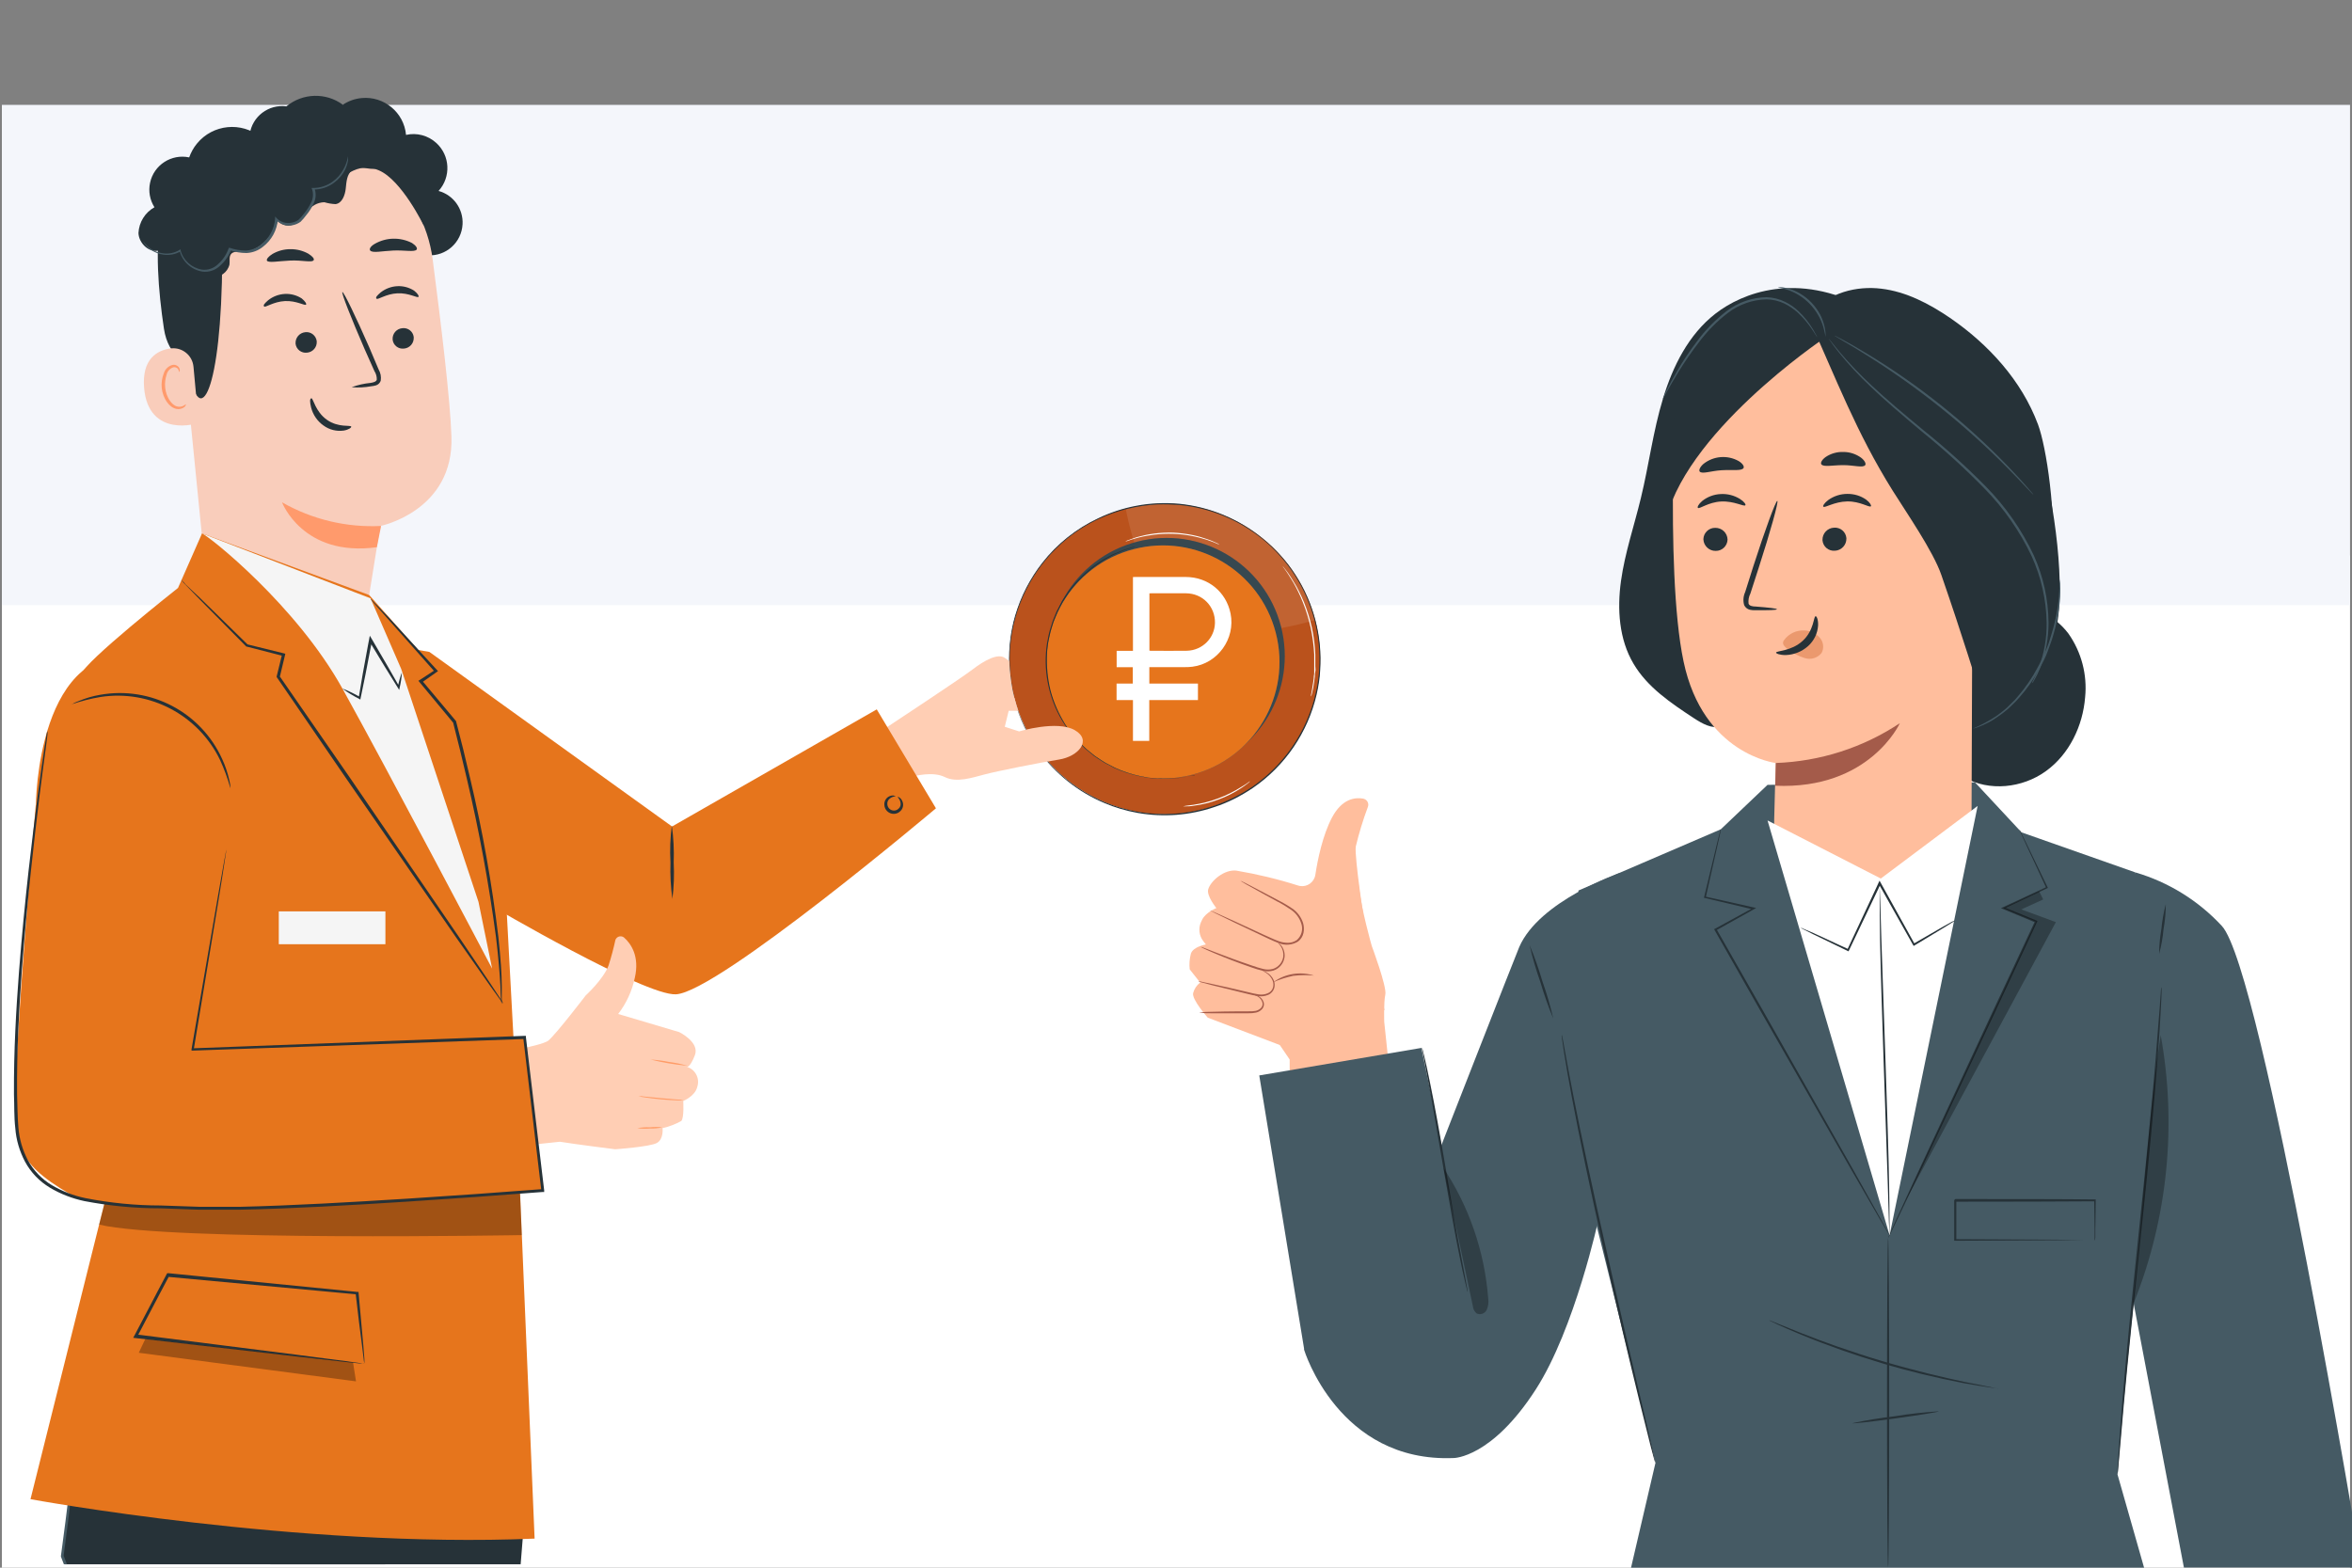 <?xml version="1.0" encoding="UTF-8"?> <svg xmlns="http://www.w3.org/2000/svg" xmlns:xlink="http://www.w3.org/1999/xlink" id="a" viewBox="0 0 300 200"><rect x="0" y="0" width="300" height="200" fill="#808080" stroke="none"/> <defs> <style>.e{fill:none;}.f{opacity:.1;}.g{fill:#f9cdbb;}.h{fill:#eb996e;}.i{fill:#f4f6fb;}.j{fill:#f5f5f5;}.k{fill:#ff9c67;}.l{fill:#fff;}.m{fill:#ffbe9d;}.n{fill:#ffceb4;}.o{fill:#ff9a6c;}.p{fill:#e6751c;}.q{fill:#ba521c;}.r{fill:#a45b4a;}.s{fill:#455a64;}.t{fill:#263238;}.u{opacity:.2;}.v,.w{opacity:.3;}.x{clip-path:url(#b);}.w{isolation:isolate;}</style> <clipPath id="b"> <rect class="e" x="-7.2" y="7.14" width="196.4" height="192.43"></rect> </clipPath> </defs> <rect class="l" x=".24" y="70.87" width="299.51" height="129.13"></rect> <rect class="i" x=".24" y="13.38" width="299.51" height="63.82"></rect> <g> <g class="x"> <g id="c"> <path class="q" d="M129.39,89.05c2.75,10.59,13.56,16.95,24.16,14.2,10.59-2.75,16.95-13.56,14.2-24.16-2.75-10.59-13.56-16.95-24.15-14.2-10.59,2.75-16.95,13.56-14.21,24.16Z"></path> <g class="f"> <path class="l" d="M143.59,64.89c10.6-2.74,21.41,3.62,24.16,14.21,0,0-13.32,4.1-17.97-.49s-6.19-13.72-6.19-13.72Z"></path> </g> <path class="s" d="M134.22,87.47c2.09,8.06,10.31,12.89,18.36,10.81,8.06-2.09,12.89-10.31,10.81-18.36-2.09-8.06-10.31-12.89-18.36-10.81h0c-8.05,2.09-12.89,10.3-10.8,18.35h0Z"></path> <g class="u"> <path d="M134.22,87.47c2.09,8.06,10.31,12.89,18.36,10.81,8.06-2.09,12.89-10.31,10.81-18.36-2.09-8.06-10.31-12.89-18.36-10.81h0c-8.05,2.09-12.89,10.3-10.8,18.35h0Z"></path> </g> <path class="s" d="M133.96,88.19c2.06,7.94,10.18,12.71,18.12,10.64s12.71-10.18,10.64-18.12c-2.06-7.94-10.17-12.71-18.11-10.65-7.94,2.06-12.71,10.17-10.65,18.11h0Z"></path> <path class="p" d="M133.96,88.19c2.06,7.94,10.18,12.71,18.12,10.64s12.71-10.18,10.64-18.12c-2.06-7.94-10.17-12.71-18.11-10.65-7.94,2.06-12.71,10.17-10.65,18.11h0Z"></path> <path class="t" d="M152.38,98.92h-.12l-.36,.06-.57,.11c-.26,.06-.53,.11-.8,.13l-.99,.1c-.19,.01-.38,.01-.57,0h-.61c-.22,.01-.44,.01-.66,0l-.7-.07c-.24,0-.49,0-.73-.08l-.8-.15c-1.14-.24-2.25-.61-3.31-1.1l-.85-.45c-.14-.07-.29-.14-.43-.23l-.42-.27c-.28-.19-.56-.36-.84-.56l-.8-.65-.21-.17-.19-.18c-.13-.13-.25-.25-.39-.37l-.39-.38c-.14-.13-.24-.28-.37-.41-.23-.29-.49-.56-.72-.86l-.65-.94c-.84-1.34-1.49-2.8-1.9-4.34-.38-1.54-.53-3.13-.45-4.72,0-.38,.08-.8,.11-1.14s.14-.73,.21-1.1c.03-.18,.07-.36,.12-.54,.05-.17,.1-.35,.15-.52s.1-.35,.16-.52c.02-.09,.05-.17,.08-.25l.1-.25c.13-.33,.26-.65,.4-.97s.31-.6,.46-.91l.23-.44c.09-.14,.18-.28,.27-.41l.52-.8c.7-.94,1.5-1.8,2.39-2.56l.6-.51c.19-.16,.41-.29,.6-.43l.57-.4c.18-.12,.38-.23,.57-.33l.53-.3c.16-.1,.33-.18,.51-.26l.91-.4c.24-.11,.49-.2,.74-.27l.56-.18,.34-.11c.08,0,.12-.04,.11-.05h-.11l-.35,.1-.56,.17c-.26,.07-.51,.15-.76,.26l-.92,.38c-.18,.07-.35,.16-.51,.26l-.55,.29c-.2,.1-.39,.21-.57,.33l-.58,.4c-.2,.14-.41,.27-.61,.43l-.6,.51c-.89,.76-1.69,1.63-2.39,2.57l-.53,.8c-.09,.14-.18,.27-.27,.41l-.23,.44c-.16,.3-.33,.6-.48,.91l-.4,.98-.1,.25c-.03,.08-.06,.17-.08,.25l-.16,.52c-.06,.17-.11,.35-.16,.52s-.08,.36-.13,.54c-.06,.37-.15,.73-.21,1.11s-.08,.76-.12,1.15c-.21,3.22,.62,6.43,2.39,9.14l.66,.95c.23,.3,.49,.58,.72,.87,.13,.14,.23,.29,.37,.41l.4,.38,.39,.38c.07,.06,.13,.13,.2,.18l.21,.17,.8,.65c.28,.21,.57,.38,.86,.57l.42,.27c.14,.08,.29,.16,.44,.23l.85,.45c1.07,.49,2.2,.85,3.35,1.08l.8,.15c.25,.05,.5,.06,.74,.08l.71,.06c.22,.02,.44,.02,.66,0h.62c.19,.01,.38,.01,.56,0l.99-.11c.27-.03,.53-.07,.8-.14l.57-.13,.35-.08h.09Z"></path> <path class="l" d="M167.24,88.84l.05-.17,.12-.49c.05-.22,.11-.49,.15-.8s.12-.67,.15-1.07c0-.2,0-.41,.06-.63s0-.44,0-.68v-1.5c-.05-1.14-.19-2.28-.43-3.4-.25-1.12-.59-2.21-1.02-3.28-.21-.49-.4-.95-.62-1.36-.11-.21-.21-.41-.31-.6l-.32-.54c-.19-.35-.4-.64-.57-.91s-.33-.49-.47-.66-.24-.29-.32-.41c-.03-.05-.07-.09-.12-.14l.1,.16,.29,.41c.13,.18,.29,.41,.45,.68s.37,.56,.56,.91l.3,.54c.1,.19,.2,.4,.3,.6,.21,.41,.4,.87,.6,1.36,.42,1.06,.75,2.15,1,3.27,.23,1.11,.38,2.24,.44,3.37v2.16c0,.21,0,.43-.05,.62,0,.4-.09,.76-.13,1.07s-.09,.58-.13,.8l-.1,.51c0,.05,0,.11,0,.16Z"></path> <path class="l" d="M143.6,69.07c.16-.03,.31-.08,.46-.14,.18-.07,.36-.12,.54-.17,.21-.06,.45-.14,.72-.2s.56-.14,.88-.19,.67-.11,1.03-.16c1.59-.19,3.2-.14,4.77,.16,.36,.08,.7,.14,1.01,.23s.61,.17,.87,.25,.5,.17,.71,.25,.38,.14,.52,.21c.15,.07,.3,.13,.45,.17-.13-.1-.28-.17-.43-.23-.14-.06-.31-.15-.52-.23s-.44-.18-.71-.26-.56-.19-.87-.28-.66-.16-1.02-.24c-.79-.15-1.58-.25-2.39-.29-.8-.02-1.6,.02-2.39,.12-.37,.06-.72,.1-1.04,.17s-.62,.14-.88,.21c-.25,.06-.49,.13-.72,.22-.21,.06-.39,.14-.53,.19-.17,.05-.33,.12-.49,.19Z"></path> <path class="l" d="M150.95,102.87h.33c.23,0,.57,0,.99-.08,1.09-.14,2.16-.41,3.18-.8,1.03-.38,2.02-.88,2.94-1.5,.35-.23,.62-.44,.8-.58,.1-.07,.19-.15,.27-.25-.11,.06-.21,.12-.3,.2-.19,.14-.48,.33-.84,.54-1.85,1.17-3.92,1.94-6.08,2.27-.41,.06-.75,.1-.99,.13-.11,.01-.21,.03-.31,.06Z"></path> <path class="t" d="M129.39,89.05s0-.1-.06-.31-.13-.52-.2-.92c-.22-1.19-.33-2.39-.34-3.6,0-.87,.05-1.74,.16-2.61,.65-5.05,3.21-9.66,7.16-12.88,1.24-1.01,2.59-1.85,4.04-2.52,2.36-1.1,4.91-1.73,7.52-1.86,.92-.03,1.83,0,2.74,.07,3.89,.37,7.59,1.89,10.62,4.36,.79,.64,1.53,1.35,2.2,2.11,.7,.76,1.33,1.59,1.89,2.46,2.32,3.58,3.42,7.81,3.13,12.07,0,.52-.1,1.04-.16,1.55s-.17,1.02-.29,1.52c-.22,.99-.53,1.97-.91,2.91-1.45,3.63-3.94,6.75-7.16,8.97-.76,.52-1.56,.98-2.39,1.39-.8,.4-1.62,.74-2.47,1.03-1.62,.55-3.3,.89-5,1.01-1.6,.11-3.2,.03-4.77-.25-1.45-.25-2.87-.66-4.22-1.23-2.34-.98-4.47-2.4-6.28-4.18-.74-.74-1.42-1.54-2.04-2.39-.52-.7-.99-1.44-1.41-2.2-.58-1.06-1.07-2.17-1.45-3.32-.14-.39-.21-.7-.28-.9l-.1-.31s.1,.43,.35,1.22c.37,1.15,.84,2.27,1.42,3.33,.42,.77,.88,1.51,1.4,2.22,2.13,2.95,5.03,5.25,8.38,6.66,1.36,.58,2.78,1,4.24,1.26,3.29,.58,6.66,.32,9.82-.76,.85-.28,1.69-.63,2.49-1.03,.82-.41,1.62-.88,2.39-1.4,4.11-2.82,7.01-7.08,8.13-11.93,.12-.5,.21-1.02,.29-1.53s.14-1.03,.16-1.59c.28-4.29-.83-8.56-3.18-12.16-.56-.88-1.2-1.71-1.9-2.47-.68-.77-1.43-1.48-2.23-2.12-3.03-2.5-6.74-4.05-10.66-4.45-.92-.08-1.85-.1-2.77-.06-.9,.04-1.79,.14-2.67,.31-1.69,.31-3.33,.85-4.88,1.59-2.8,1.31-5.26,3.26-7.16,5.7-1.57,2.01-2.74,4.29-3.46,6.74-.29,1-.5,2.03-.62,3.06-.26,2.07-.19,4.17,.22,6.22,.17,.81,.29,1.23,.29,1.23Z"></path> <path class="n" d="M129.87,90.68h-1.21l-.5,2.04,1.83,.59s4.85-1.46,7.1-.16c2.25,1.3,.45,3.36-2.01,3.75-2.47,.39-7.81,1.46-9.46,1.89s-3.59,1.1-5.12,.34-3.9-.1-3.9-.1l-3.62-6.16s9.49-6.25,11.04-7.44,3.25-2.12,4.15-1.5l.55,.39c.07,1.33,.23,2.66,.47,3.98,.33,1.32,.68,2.39,.68,2.39Z"></path> <path class="p" d="M51.24,82.55l3.53,.62,30.95,22.27,26.11-14.94,7.55,12.62s-27.8,23.46-33.16,23.73c-3.98,.21-23.59-11.31-23.59-11.31l-11.39-32.99Z"></path> <path class="t" d="M114.25,101.58s-.38-.26-.95,.08c-.33,.22-.52,.59-.5,.98,0,.66,.55,1.2,1.21,1.19,.34,0,.66-.15,.88-.4,.27-.28,.37-.69,.26-1.07-.19-.63-.65-.73-.65-.68s.29,.25,.37,.75c.05,.27-.04,.55-.25,.73-.33,.33-.86,.33-1.19,0-.15-.15-.23-.34-.25-.55-.03-.27,.08-.55,.3-.72,.41-.34,.76-.27,.76-.33Z"></path> <path class="t" d="M85.76,114.71c.2-1.56,.25-3.13,.17-4.69,.06-1.57-.02-3.14-.24-4.69-.2,1.56-.26,3.13-.17,4.7-.05,1.57,.03,3.13,.25,4.69Z"></path> <path class="t" d="M66.97,192.62s-4.96,61.8-5.87,70.18c-.8,7.5-8.48,63.93-8.48,63.93l-21.94-.72,3.79-89.53v-50.75l29.15-2.17,3.34,9.05Z"></path> <g> <path class="t" d="M54.59,32.57c2.31,.13,4.28-1.64,4.41-3.95,.11-1.96-1.16-3.74-3.06-4.26,1.61-1.78,1.48-4.52-.3-6.13-1.04-.95-2.48-1.33-3.85-1.02-.26-2.86-2.8-4.97-5.66-4.7-.86,.08-1.68,.37-2.4,.85-2.16-1.59-5.13-1.5-7.2,.21-2.28-.3-4.37,1.29-4.68,3.57-.18,1.37,.33,2.75,1.37,3.67"></path> <path class="g" d="M35.81,17.75l.92-.05c9.23-.46,17.26,6.25,18.46,15.41,1.11,8.53,2.24,17.95,2.39,22.54,.35,9.55-9.08,11.46-9.08,11.46l-1.41,8.79-20.28,3.02-4.11-41.32c-1.34-9.82,3.27-18.8,13.12-19.86Z"></path> <path class="o" d="M48.6,67.1c-4.41,.22-8.8-.83-12.63-3.02,0,0,2.65,7.03,12.1,5.73l.54-2.71Z"></path> <path class="t" d="M52.77,43.03c.05,.74-.5,1.38-1.24,1.44-.72,.09-1.37-.42-1.45-1.14v-.02c-.05-.74,.5-1.38,1.24-1.44,.71-.09,1.36,.41,1.45,1.12v.03Z"></path> <path class="t" d="M53.38,37.87c-.16,.18-1.22-.52-2.69-.45s-2.49,.86-2.66,.69,.07-.41,.52-.8c.61-.48,1.35-.76,2.12-.8,.76-.04,1.51,.16,2.15,.57,.47,.37,.64,.69,.56,.78Z"></path> <path class="t" d="M40.4,43.56c.05,.74-.51,1.37-1.24,1.43-.71,.09-1.37-.41-1.46-1.13v-.04c-.04-.73,.5-1.37,1.24-1.44,.72-.09,1.37,.43,1.46,1.15v.03Z"></path> <path class="t" d="M39.04,38.86c-.16,.18-1.22-.52-2.69-.45s-2.5,.86-2.66,.69,.08-.41,.52-.8c.61-.48,1.35-.76,2.12-.8,.76-.04,1.51,.16,2.15,.57,.46,.38,.64,.69,.56,.78Z"></path> <path class="t" d="M44.87,49.39c.77-.28,1.57-.46,2.39-.54,.37-.06,.72-.15,.8-.41,.01-.39-.09-.77-.3-1.09-.4-.88-.8-1.81-1.24-2.78-1.73-3.98-3.01-7.24-2.85-7.31s1.69,3.09,3.43,7.06c.41,.98,.8,1.91,1.19,2.81,.26,.44,.35,.95,.27,1.45-.1,.27-.31,.49-.59,.58-.2,.06-.42,.1-.63,.12-.81,.15-1.64,.19-2.47,.12Z"></path> <path class="t" d="M40.02,33.17c-.17,.38-1.45,0-2.99,.07s-2.82,.34-2.99,0c-.06-.18,.19-.52,.73-.85,.7-.4,1.49-.61,2.29-.6,.79-.01,1.57,.19,2.26,.57,.53,.33,.78,.63,.7,.81Z"></path> <path class="t" d="M53.15,31.84c-.29,.35-1.51,.06-2.96,.12s-2.67,.36-2.97,0c-.14-.17,0-.51,.56-.84,1.47-.85,3.26-.89,4.77-.12,.53,.34,.72,.68,.59,.84Z"></path> <path class="t" d="M54.06,28.8s-2.81-5.83-5.74-7.07c-3.56-1.51-4.87,2.39-8.22,1.59s-6.75-2.21-10.01,.52c-3.56,3.01-1.74,4.87-1.74,9.12-.08,17.15-2.97,22.14-4.26,14.13-.14-.87-2.62-1.46-3.18-5.16-.72-4.77-1.19-10.67-.29-14.16,.8-2.94,2.31-5.01,5.16-7.37,4.49-3.71,10.91-4.1,15.28-3.88s13.02,4.82,13,12.29Z"></path> <path class="g" d="M24.68,46.8c-.12-1.42-1.37-2.48-2.79-2.36-.04,0-.08,0-.12,.01-1.77,.25-3.68,1.36-3.39,5.02,.53,6.48,6.94,4.61,6.94,4.42s-.39-4.38-.64-7.1Z"></path> <path class="o" d="M23.7,51.57s-.1,.09-.29,.19c-.26,.14-.56,.17-.84,.09-.71-.19-1.38-1.23-1.5-2.39-.06-.56,0-1.12,.18-1.65,.09-.42,.39-.77,.8-.93,.26-.1,.56,.01,.69,.25,.1,.17,.07,.3,.11,.31s.13-.12,.06-.38c-.05-.16-.16-.29-.29-.38-.19-.13-.42-.17-.64-.12-.53,.15-.95,.57-1.1,1.11-.23,.58-.31,1.21-.25,1.84,.15,1.3,.92,2.47,1.88,2.66,.36,.07,.74-.02,1.03-.25,.17-.19,.19-.34,.17-.35Z"></path> <path class="t" d="M24.18,34.2c.83,.61,1.8,1,2.82,1.14,1.05,.11,2.02-.57,2.27-1.59,.06-.46-.08-.98,.2-1.34s.99-.33,1.54-.3c1.9,.1,3.98-2.09,4.4-3.98,.55,.7,1.55,.86,2.28,.36,.58-.4,1.09-.9,1.5-1.47,.48-.74,1.3-1.2,2.18-1.22,.47,.14,.95,.22,1.43,.24,.84-.11,1.21-1.14,1.3-1.99s.14-1.85,.84-2.34,1.53-.26,2.31-.18,1.8-.16,1.96-.94c.05-.42-.08-.84-.35-1.16-1.17-1.56-3.26-2.12-5.05-1.34-1.05-2.98-4.31-4.54-7.28-3.49-1.42,.5-2.59,1.55-3.25,2.91-2.48-2.03-6.13-1.67-8.16,.81-.43,.52-.76,1.12-.99,1.76-2.27-.48-4.51,.97-4.99,3.24-.23,1.07-.03,2.19,.56,3.12-1.2,.67-1.97,1.91-2.04,3.29,.05,1.34,1.42,2.62,2.7,2.2-.49,1.19,.07,2.55,1.26,3.04,1.06,.44,2.27,.04,2.87-.93"></path> <path class="s" d="M44.4,19.96v.47c-.07,.44-.21,.87-.41,1.27-.33,.63-.79,1.17-1.36,1.59-.75,.58-1.68,.89-2.62,.89l.1-.14c.22,.58,.2,1.23-.05,1.8-.26,.6-.61,1.16-1.03,1.65-.21,.29-.44,.55-.69,.8-.3,.22-.64,.37-1.01,.44-.77,.15-1.57-.1-2.13-.65l.24-.08c-.11,1.38-.8,2.64-1.9,3.48-.59,.49-1.33,.76-2.09,.8-.73,0-1.45-.12-2.13-.36l.17-.08c-.3,.8-.79,1.51-1.44,2.08-.6,.57-1.42,.84-2.24,.73-1.41-.23-2.55-1.28-2.9-2.66l.15,.06c-.67,.4-1.45,.55-2.22,.44-.57-.08-1.12-.29-1.59-.62-.31-.2-.58-.46-.8-.76-.07-.1-.14-.21-.18-.33,.27,.39,.62,.73,1.01,.99,.47,.3,1,.49,1.55,.55,.73,.1,1.47-.06,2.09-.45l.11-.08v.14c.34,1.29,1.42,2.26,2.74,2.47,.74,.09,1.49-.16,2.02-.68,.61-.53,1.07-1.21,1.35-1.97l.05-.13h.12c.65,.23,1.34,.34,2.04,.34,.71-.03,1.39-.3,1.94-.75,1.03-.79,1.69-1.98,1.8-3.28v-.31l.21,.23c.49,.49,1.2,.7,1.88,.56,.33-.05,.63-.18,.9-.37,.24-.22,.46-.47,.65-.73,.41-.48,.75-1.02,1.01-1.59,.22-.5,.24-1.07,.06-1.59l-.06-.15h.16c.9,.01,1.79-.27,2.52-.8,.56-.4,1.03-.92,1.36-1.53,.3-.52,.51-1.09,.61-1.69Z"></path> <path class="t" d="M44.8,54.43c-.05-.24-1.63,.17-3.11-.88s-1.75-2.78-1.97-2.74-.21,.45-.04,1.17c.24,.94,.8,1.76,1.59,2.31,.74,.54,1.67,.77,2.58,.64,.64-.11,.99-.39,.95-.5Z"></path> </g> <path class="t" d="M49.92,188.8l-40.23-6.98c.27,1.38-1.78,16.7-1.78,16.7l4.17,10.67-.33,40.31L.99,325.6l20.56,2.01s13.12-49.98,15.11-60.12c1.99-10.14,6.59-30.39,7.41-36.15,.45-3.1,3.26-16.2,4.69-26.7"></path> <path class="s" d="M48.8,204.64s-.04,.2-.1,.6-.16,1.02-.28,1.8c-.25,1.59-.63,3.92-1.17,6.95s-1.24,6.73-2.08,11.05-1.59,9.31-2.78,14.8l-3.85,18.05c-.7,3.26-1.41,6.66-2.12,10.17-.72,3.51-1.59,7.08-2.52,10.78-3.65,14.76-7.95,31.17-12.5,48.72l.21-.14-20.57-2.02,.18,.24c.88-6.25,1.82-12.86,2.77-19.57,2.81-19.89,5.5-38.98,7.95-56.52h0c.11-14.57,.21-28.11,.31-40.31h0l-4.14-10.79v.08c.4-3.02,.77-5.92,1.09-8.69,.16-1.38,.31-2.74,.45-4.07,.17-1.32,.24-2.65,.23-3.98l-.16,.16,29.58,5.07,7.89,1.34,2.04,.33c.45,.07,.69,.1,.69,.1l-.68-.14-2.04-.37-7.9-1.4-29.56-5.19h-.17v.19c0,1.29-.07,2.58-.24,3.87-.14,1.33-.29,2.69-.45,4.07-.33,2.77-.7,5.66-1.11,8.69v.08c1.33,3.42,2.71,6.99,4.14,10.7v-.06c-.11,12.19-.23,25.72-.37,40.31h0c-2.49,17.56-5.19,36.59-8,56.52-.95,6.7-1.89,13.31-2.77,19.57v.21h.21l20.57,2h.17l.05-.17c4.58-17.56,8.82-33.97,12.45-48.74,.9-3.7,1.77-7.29,2.51-10.79,.74-3.51,1.42-6.9,2.09-10.17,1.38-6.53,2.65-12.58,3.8-18.06s1.85-10.48,2.74-14.8c.88-4.32,1.5-8.04,2.02-11.06s.88-5.38,1.11-6.96c.1-.8,.19-1.39,.25-1.81s.05-.6,.05-.6Z"></path> <path class="p" d="M22.69,75.02s-12.06,9.51-12.32,11.01l4.02,63.2L3.89,191.26s34.16,6.29,64.3,5.03h0l-2.66-63.27-1.52-28.3-5.32-12.78-4.91-4.72,1.96-1.59-8.65-9.72-21.32-7.86-3.07,6.97Z"></path> <g class="v"> <path d="M13.91,151.34h52.38l.26,6.23s-44.89,.8-53.91-1.34l1.26-4.88Z"></path> </g> <path class="t" d="M23.14,74.01c.16,.22,.35,.43,.55,.62l1.64,1.69,6.09,6.17h.05l4.66,1.2-.14-.25c-.22,.9-.45,1.86-.7,2.85v.09l.06,.08,8.75,12.77,14.13,20.44,4.33,6.16,1.19,1.65c.13,.2,.28,.39,.45,.56-.1-.22-.22-.43-.37-.62l-1.12-1.7c-1.02-1.52-2.45-3.64-4.21-6.24l-14.02-20.48c-3.18-4.59-6.18-8.93-8.81-12.73v.17l.68-2.85,.04-.19-.19-.05-4.67-1.15,.08,.05-6.2-6.06-1.7-1.59c-.17-.22-.36-.42-.56-.6Z"></path> <path class="j" d="M25.75,68.05c.91,.33,12.04,9.18,17.93,19.8,5.89,10.62,19.09,35.72,19.09,35.72l-1.74-8.52-9.86-29.72-3.91-9-21.51-8.28Z"></path> <path class="p" d="M4.58,102.71s.08-21.53,13.9-18.94l10.53,9.5c.87,3.1,1.11,6.35,.7,9.55,0,.87-5.19,31.11-5.19,31.11l42.35-1.54,2.31,19.54s-52.72,4.77-60.22,.43c-7.49-4.34-6.63-6.63-6.91-12.39s2.51-37.26,2.51-37.26Z"></path> <polygon class="p" points="46.41 173.98 45.48 164.98 21.35 162.63 17.25 170.45 46.41 173.98"></polygon> <path class="t" d="M46.41,173.98s-.22-.05-.6-.1l-1.68-.23-6.15-.8-20.68-2.62,.18,.34,2.96-5.64,1.15-2.17-.23,.13,24.14,2.24-.14-.14c.32,2.76,.58,4.97,.8,6.55,.1,.74,.17,1.34,.22,1.78,.01,.22,.05,.43,.1,.64,.01-.19,.01-.39,0-.58-.04-.45-.09-1.03-.14-1.76-.14-1.59-.35-3.87-.6-6.67v-.13h-.14l-24.12-2.39h-.15l-.08,.14-1.14,2.16-2.96,5.65-.16,.29,.33,.04,20.9,2.39,6.11,.68,1.59,.17h.49Z"></path> <g class="v"> <polygon points="45.03 173.81 45.41 176.23 17.7 172.58 18.53 170.83 45.03 173.81"></polygon> </g> <rect class="j" x="35.56" y="116.27" width="13.6" height="4.19"></rect> <path class="n" d="M78.49,119.93c.12-.36,.51-.56,.87-.45,.09,.03,.17,.07,.24,.13,.87,.76,2.01,2.39,1.37,5.14-.35,1.68-1.08,3.25-2.12,4.61l7.78,2.31s2.66,1.29,2,2.96-1.03,1.47-1.03,1.47c1.06,.31,1.67,1.42,1.36,2.49,0,.02-.01,.04-.02,.06-.27,1.19-1.79,1.81-1.79,1.81,0,0,.13,2.15-.25,2.55-.75,.42-1.55,.72-2.39,.91,0,0,.17,1.41-.73,1.9s-5.31,.8-5.31,.8c0,0-5.11-.64-7.05-.96l-2.94,.31-1.46-12.31s2.44-.5,2.93-.91c1.03-.88,4.77-5.77,4.77-5.77,0,0,2.24-2.04,2.9-3.8,.34-1.06,.63-2.14,.87-3.24Z"></path> <path class="k" d="M82.97,135.17c1.55,.39,3.12,.65,4.71,.8-.76-.23-1.55-.39-2.34-.49-.78-.16-1.57-.26-2.37-.31Z"></path> <path class="k" d="M81.41,139.82c.27,.09,.55,.15,.84,.18,.52,.08,1.23,.17,2.04,.25s1.52,.11,2.04,.13c.28,.03,.57,.03,.85,0-.28-.07-.56-.1-.84-.11l-2.04-.17-2.04-.2c-.28-.05-.57-.07-.85-.07Z"></path> <path class="k" d="M81.29,143.93c.53,.07,1.06,.08,1.59,.04,.53,.02,1.07-.03,1.59-.15-.53-.06-1.06-.06-1.59,0-.53-.03-1.07,.01-1.59,.11Z"></path> <path class="t" d="M64,128.06c.02-.2,.02-.4,0-.6v-1.69c0-1.47-.15-3.6-.43-6.22-.82-6.81-2.02-13.57-3.6-20.24-.58-2.52-1.18-4.96-1.79-7.26v-.04h0l-4.35-5.19-.04,.26,1.92-1.35,.16-.11-.13-.14-6.15-6.7-1.73-1.8-.46-.48c-.05-.06-.11-.11-.17-.15,0,0,.04,.07,.13,.19s.26,.3,.43,.51l1.66,1.88,6.03,6.8v-.25l-1.94,1.27-.17,.1,.13,.16,4.33,5.22-.04-.08c.6,2.3,1.19,4.77,1.77,7.25,1.57,6.66,2.81,13.4,3.71,20.18,.31,2.61,.48,4.72,.56,6.2,0,.7,.06,1.26,.07,1.69,.01,.2,.04,.4,.09,.6Z"></path> <path class="t" d="M6.02,93.3s-.05,.17-.1,.53-.14,.9-.25,1.59c-.21,1.38-.5,3.44-.86,6.09-.69,5.3-1.65,12.97-2.39,22.5-.36,4.77-.67,9.98-.64,15.61,.06,1.41,0,2.83,.17,4.3,.11,1.5,.54,2.95,1.24,4.28,.74,1.37,1.84,2.52,3.18,3.32,1.36,.81,2.84,1.38,4.39,1.71,3.18,.61,6.41,.92,9.65,.92l5,.18h5.11c6.87-.14,13.98-.56,21.25-1.02,5.94-.38,11.77-.8,17.43-1.24h.21v-.21c-.8-6.77-1.59-13.31-2.33-19.54v-.17h-.17l-42.34,1.59,.14,.16c1.34-8.05,2.39-14.46,3.13-18.87,.36-2.2,.63-3.89,.8-5.05,.09-.56,.15-.99,.2-1.3,.03-.14,.04-.29,.06-.44,0,0,0,.14-.09,.44l-.24,1.3c-.21,1.15-.5,2.85-.89,5.03-.76,4.41-1.86,10.81-3.25,18.85v.17h.17l42.34-1.48-.2-.17c.74,6.23,1.51,12.77,2.31,19.54l.18-.22c-5.65,.44-11.48,.85-17.43,1.23-7.26,.45-14.37,.87-21.22,1.03h-5.1l-5-.17c-3.22,0-6.43-.32-9.59-.94-1.51-.31-2.95-.87-4.28-1.65-1.28-.77-2.34-1.87-3.05-3.18-.68-1.28-1.09-2.69-1.21-4.14-.13-1.43-.12-2.87-.17-4.26-.05-5.57,.25-10.83,.59-15.59,.72-9.55,1.63-17.19,2.27-22.49,.34-2.64,.6-4.69,.8-6.1,.09-.68,.15-1.22,.2-1.59s0-.51,0-.51Z"></path> <path class="t" d="M9.09,89.87c1.21-.42,2.46-.74,3.72-.95,6.3-.97,12.49,2.3,15.26,8.04,.54,1.17,.98,2.37,1.32,3.61,0-.35-.05-.7-.14-1.03-.21-.93-.51-1.84-.91-2.7-2.7-5.98-9.11-9.35-15.57-8.2-.94,.16-1.86,.43-2.74,.8-.33,.11-.64,.26-.93,.45Z"></path> <path class="t" d="M43.68,87.85c.67,.49,1.38,.93,2.12,1.3l.16,.1,.04-.19c.36-1.68,.85-4.14,1.36-6.87l.1-.51-.38,.07c1.48,2.47,2.81,4.64,3.67,6l.17,.27,.06-.31c.15-.63,.25-1.28,.28-1.92-.23,.61-.4,1.23-.52,1.87h.23c-.8-1.41-2.05-3.6-3.52-6.09l-.28-.47-.1,.53-.1,.51c-.52,2.74-.95,5.21-1.22,6.9l.2-.1c-.72-.42-1.47-.78-2.24-1.09Z"></path> </g> <path class="l" d="M144.51,94.51v-5.2h-2.09v-2.1h2.07v-2.09h-2.06v-2.09h2.08v-9.41c.1,0,.17-.01,.25-.01,2.17,0,4.34,0,6.5,0,2.84,.01,5.14,1.9,5.7,4.66,.65,3.2-1.63,6.39-4.88,6.79-.31,.04-.62,.05-.93,.05-1.42,0-2.83,0-4.25,0h-.3v2.1h6.2v2.1h-6.21v5.21h-2.09Zm2.1-11.51c.06,0,.08,.02,.1,.02,1.56,0,3.12,.03,4.68,0,1.98-.05,3.54-1.62,3.58-3.55,.04-2.1-1.58-3.77-3.7-3.78-1.47,0-2.94,0-4.41,0-.08,0-.16,0-.25,.01v7.31Z"></path> </g> <g id="d"> <path class="m" d="M170.44,111.03s-.22,1.3-.98,.49c-.43-.46-.84,1.91-2.26,3.79-.29,.4-2.4-2.08-2.49-1.6-.1,.47-.29,1.1-.62,1.06-.69-.15-1.4-.08-2.04,.22-.98,.42-1.52,2.31-1.52,2.31-.97,.11-1.89,.52-2.61,1.18-.71,.62-.84,1.98-.84,2.55,0,2.29,.4,4.23,1.87,5.99l5.55,8.15v3.03l12.83-.53-.77-7.31s-.08-2.5,.14-3.48-1.73-6.2-1.73-6.2c0,0-1.34-4.66-1.68-7.8"></path> <path class="m" d="M164.97,115.27l.48,8.76c-.02,.89,.17,1.76,.57,2.55,.47,.81,1.43,1.21,2.33,.95,.54-.25,.94-.73,1.06-1.31,.11-.56,.14-1.13,.07-1.7-.23-3.72-.27-7.45-.11-11.17"></path> <path class="r" d="M169.37,113.34c.01,.1,.01,.2,0,.29v3.92c0,1.27,.04,2.85,.11,4.57,.04,.86,.09,1.76,.14,2.69,.05,.49,.01,.98-.1,1.46-.12,.52-.44,.97-.88,1.26-.47,.28-1.04,.32-1.54,.11-.48-.18-.88-.5-1.17-.93-.44-.82-.66-1.73-.63-2.66-.09-1.71-.16-3.26-.22-4.57s-.1-2.31-.13-3.08v-.84c-.01-.1-.01-.2,0-.29,.02,.09,.04,.19,.04,.29l.07,.84c.05,.77,.12,1.81,.21,3.08s.18,2.85,.28,4.57c-.02,.88,.18,1.75,.6,2.53,.25,.37,.61,.66,1.03,.82,.42,.17,.9,.14,1.29-.09,.38-.26,.65-.65,.76-1.1,.1-.45,.14-.92,.09-1.38-.05-.93-.1-1.84-.13-2.7-.06-1.72-.07-3.28-.05-4.58s.06-2.36,.1-3.08c0-.37,.04-.65,.06-.84,0-.1,.01-.2,.04-.29Z"></path> <path class="m" d="M175.33,122.19c-.99-.25-2.72-1.16-3.72-1.55-.74-.29-1.65-.47-2.29,0-.51,.46-.74,1.16-.61,1.84,.14,.86,.53,1.66,1.12,2.3,.21,.25,.45,.48,.71,.69,.27,.19,.58,.34,.89,.44,.1,.03,.19,.08,.26,.16,.11,.22,.2,.46,.24,.71,.22,.61,.59,1.16,1.06,1.6,.11,.1,.23,.2,.36,.28"></path> <path class="r" d="M172.46,116.81c-.72,.71-1.6,1.23-2.56,1.52,.82-.54,1.61-1.11,2.37-1.73"></path> <path class="r" d="M167.25,127.64s.04,.04,.1,.14c.08,.15,.15,.3,.21,.46,.1,.26,.13,.54,.08,.82-.1,.38-.4,.67-.78,.77-.96,.19-1.95-.09-2.66-.76-.84-.77-1.5-1.72-1.93-2.78-.5-1.01-.91-2.06-1.22-3.14-.26-.89-.4-1.81-.42-2.73-.01-.62,.06-1.24,.2-1.85,.04-.23,.12-.44,.22-.65-.16,.82-.23,1.66-.22,2.5,.05,.9,.2,1.8,.47,2.66,.33,1.06,.74,2.1,1.23,3.1,.41,1.02,1.04,1.94,1.85,2.7,.65,.62,1.54,.9,2.42,.77,.32-.07,.58-.31,.68-.62,.05-.25,.04-.51-.03-.75-.1-.41-.21-.63-.19-.64Z"></path> <path class="r" d="M164.5,117.31c.17,.73,.3,1.47,.4,2.22,.19,.73,.33,1.47,.45,2.21-.38-.67-.62-1.4-.72-2.16-.19-.74-.23-1.51-.13-2.27Z"></path> <path class="r" d="M163.8,128.5s-.18,.2-.53,.34c-.51,.16-1.05,.16-1.56,0-.51-.15-.97-.42-1.34-.8-.28-.3-.36-.53-.34-.53s.18,.17,.47,.41c.37,.31,.81,.54,1.28,.68,.46,.14,.96,.16,1.43,.06,.34-.09,.56-.19,.59-.15Z"></path> <path class="s" d="M225.45,100.13l-5.96,5.67-18.16,7.81v33.41l9.83,39.59-3.12,13.39h65.44l-3.39-11.9s1.77-23.28,4.22-38.59c2.21-13.74-1.94-38.21-1.94-38.21l-14.52-5.11-5.94-6.38-26.47,.32Z"></path> <path class="s" d="M206.59,111.37s-10.26,3.55-12.81,9.45c-.44,1.02-10.61,27.02-10.61,27.02l-16.83,24.36s4.37,14.43,19.09,13.81c0,0,4.83,0,10.46-8.75,4.99-7.73,8.02-21.78,8.02-21.78l2.69-44.11Z"></path> <path class="t" d="M241.02,157.61s-.07-.09-.1-.14l-.26-.43-.97-1.65-3.52-6.1c-2.96-5.18-7.03-12.3-11.53-20.17-2.1-3.72-4.11-7.24-5.94-10.46l-.06-.12,.12-.06,4.86-2.66,.03,.21-6.2-1.47h-.09v-.09c.64-2.69,1.16-4.85,1.53-6.38,.18-.73,.32-1.3,.42-1.71,.05-.19,.09-.33,.12-.44,0-.05,.03-.1,.05-.15,0,.05,0,.1,0,.15,0,.11-.05,.26-.09,.45-.09,.41-.21,.98-.38,1.72-.34,1.52-.83,3.68-1.44,6.38l-.07-.11,6.2,1.39,.3,.07-.27,.15-4.85,2.71,.05-.18c1.84,3.22,3.86,6.75,5.96,10.45,4.47,7.89,8.51,15.03,11.46,20.22,1.45,2.58,2.62,4.68,3.44,6.15l.93,1.68c.1,.18,.18,.32,.23,.44,.03,.05,.05,.1,.07,.15Z"></path> <path class="t" d="M240.83,157.94c0-.05,.03-.11,.05-.15,.05-.12,.11-.26,.19-.44l.76-1.69c.68-1.48,1.64-3.58,2.84-6.18l9.46-20.34c1.94-4.14,3.78-8.08,5.44-11.62l.06,.17-4.17-1.73-.24-.1,.24-.11,5.58-2.59-.04,.12c-1.06-2.33-1.95-4.19-2.55-5.49-.29-.63-.53-1.13-.68-1.48l-.16-.39s-.04-.09-.05-.13c.03,.04,.05,.08,.07,.12,.05,.1,.12,.22,.19,.37,.18,.35,.42,.84,.72,1.46l2.63,5.45,.04,.09-.09,.04-5.54,2.62v-.21l4.18,1.71,.12,.05-.05,.12-5.42,11.63-9.53,20.3c-1.23,2.58-2.22,4.67-2.92,6.13-.34,.71-.61,1.27-.8,1.67l-.22,.43s-.06,.1-.1,.14Z"></path> <polygon class="s" points="166.36 172.2 160.62 137.2 181.3 133.69 189.34 172.69 166.36 172.2"></polygon> <path class="t" d="M187.21,164.83c-.05-.1-.08-.2-.1-.31-.06-.23-.13-.53-.22-.9-.19-.78-.44-1.92-.72-3.32-.58-2.81-1.28-6.72-2.02-11.04s-1.4-8.23-1.94-11.05c-.26-1.38-.48-2.51-.63-3.34-.07-.37-.13-.67-.17-.91-.02-.1-.04-.21-.04-.32,.05,.1,.08,.2,.1,.31,.06,.23,.13,.53,.22,.9,.19,.78,.44,1.92,.72,3.32,.58,2.81,1.29,6.72,2.02,11.04,.73,4.32,1.4,8.23,1.94,11.05,.27,1.38,.48,2.51,.63,3.34,.07,.37,.13,.67,.17,.91,.02,.1,.04,.21,.04,.32Z"></path> <path class="t" d="M199.21,132.04s.03,.09,.04,.14c0,.11,.05,.24,.09,.42,.07,.39,.17,.92,.29,1.6,.24,1.39,.63,3.4,1.11,5.88,.98,4.96,2.44,11.79,4.13,19.3,1.69,7.52,3.29,14.32,4.44,19.24,.57,2.44,1.06,4.43,1.37,5.83,.15,.67,.28,1.2,.36,1.6,.04,.17,.06,.3,.09,.42,0,.05,0,.1,0,.14-.02-.04-.04-.09-.05-.14-.03-.11-.07-.24-.12-.41l-.42-1.57c-.35-1.39-.84-3.37-1.45-5.81-1.2-4.91-2.83-11.71-4.52-19.22s-3.12-14.37-4.05-19.33c-.46-2.48-.82-4.5-1.03-5.9l-.24-1.6c-.03-.17-.04-.31-.06-.42,0-.05,0-.11,.01-.16Z"></path> <path class="s" d="M272.38,111.3c4.22,1.24,8.03,3.6,11.02,6.83,5.18,5.56,17.8,81.85,17.8,81.85h-22.64l-7.26-38.17,1.09-50.51Z"></path> <path class="t" d="M275.71,126c0,.05,0,.11,0,.16v.47c0,.44-.05,1.06-.08,1.81-.07,1.6-.22,3.86-.43,6.67-.41,5.63-1.16,13.39-2.07,21.95-.91,8.56-1.71,16.31-2.22,21.93-.24,2.8-.44,5.07-.58,6.66-.07,.77-.12,1.38-.16,1.81,0,.2-.04,.35-.05,.47,0,.05-.01,.11-.03,.16,0-.05,0-.11,0-.16v-.47c.03-.44,.06-1.06,.11-1.81,.1-1.6,.27-3.85,.49-6.67,.46-5.62,1.23-13.38,2.13-21.95,.89-8.57,1.69-16.31,2.13-21.94,.23-2.81,.4-5.09,.53-6.66,.06-.77,.1-1.38,.13-1.81,0-.19,.03-.35,.04-.47,0-.06,.02-.11,.04-.16Z"></path> <path class="t" d="M240.83,199.98c-.08,0-.14-9.42-.14-21.02s.06-21.02,.14-21.02,.14,9.41,.14,21.02-.06,21.02-.14,21.02Z"></path> <path class="t" d="M254.99,177.12c-.1,.02-.21,.02-.31,0l-.89-.12c-.77-.11-1.88-.29-3.25-.53-3.56-.68-7.08-1.53-10.55-2.57-3.47-1.04-6.89-2.24-10.24-3.62-1.28-.53-2.31-.98-3.02-1.31l-.81-.39c-.1-.04-.19-.09-.28-.15,.1,.02,.2,.05,.3,.1l.83,.34c.72,.3,1.76,.72,3.05,1.23,2.58,1.02,6.19,2.33,10.25,3.54s7.79,2.08,10.51,2.66c1.36,.28,2.46,.5,3.22,.64l.88,.18c.1,0,.2,0,.3,.01Z"></path> <path class="t" d="M247.29,180.06c0,.07-2.45,.47-5.5,.89s-5.52,.7-5.53,.62c1.81-.39,3.65-.69,5.49-.9,1.83-.3,3.68-.5,5.53-.62Z"></path> <g class="v"> <path d="M275.6,132.05c-1.71,11.06-2.19,22.78-3.56,34.12h.15c4.31-10.83,5.49-22.65,3.41-34.12Z"></path> </g> <g class="v"> <path d="M184,148.83c3.35,5,5.35,10.78,5.82,16.78,.08,.51,.02,1.03-.19,1.5-.23,.48-.81,.68-1.29,.45h0c-.28-.24-.45-.58-.48-.95-1.24-5.85-2.48-11.71-3.72-17.56"></path> </g> <polygon class="w" points="260.1 113.71 260.61 114.75 257.82 116.02 262.23 117.64 243.05 153.19 259.69 117.58 255.52 115.86 260.1 113.71"></polygon> <path class="t" d="M267.17,158.25c0-.12,0-.24,0-.36v-1c0-.88-.03-2.13-.05-3.72l.09,.09c-4.11,.03-10.57,.05-17.82,.05l.14-.14h0v5.05l-.13-.13,12.7,.06,3.72,.04h1.38c-.11,0-.22,0-.33,0h-.98l-3.72,.04-12.77,.06h-.14v-5.18h0l.14-.14c7.25,0,13.71,0,17.82,.05h.09v.09c0,1.6-.04,2.86-.05,3.76v.98c0,.14-.03,.29-.07,.42Z"></path> <path class="t" d="M198.12,129.94c-.63-1.52-1.18-3.07-1.64-4.64-.55-1.55-1.01-3.13-1.38-4.73,.64,1.52,1.18,3.07,1.64,4.64,.55,1.55,1.01,3.13,1.38,4.73Z"></path> <path class="t" d="M276.25,115.35c0,1.07-.1,2.14-.29,3.19-.09,1.06-.28,2.12-.56,3.15,0-1.07,.11-2.14,.29-3.19,.1-1.06,.29-2.12,.56-3.15Z"></path> <path class="t" d="M256.38,77.36c2.85-.31,5.72,1.18,7.45,3.47,1.66,2.36,2.42,5.25,2.13,8.12-.29,3.67-2.03,7.29-5.02,9.44-2.98,2.15-7.22,2.62-10.41,.78-2.89-1.67-4.59-5.01-4.74-8.34-.14-3.34,1.14-6.62,3.11-9.32,1.83-2.51,4.86-4.72,7.84-3.84"></path> <path class="t" d="M260.4,58.3c-1.83-6.78-4.65,1.95-6.96,2.66-1.37,.43-2.34,1.72-2.75,3.1-.34,1.4-.44,2.85-.31,4.29,.3,8.75,.61,17.51,.92,26.26,5.22-2.47,9.32-8.32,10.84-13.89s-.23-16.85-1.73-22.42Z"></path> <path class="t" d="M237.95,39.28c-8.73-4.69-15.73-1.92-19.15,.74s-5.44,6.71-6.69,10.85c-1.26,4.14-1.79,8.45-2.81,12.65-.85,3.53-2.04,7-2.54,10.59s-.26,7.45,1.6,10.57c1.77,3.01,4.79,5.03,7.71,6.95,1.06,.69,2.29,1.4,3.49,1.03,.87-.28,1.46-1.06,1.98-1.81,9.48-13.54,16.91-28.4,22.06-44.1l-5.65-7.48Z"></path> <path class="m" d="M247.66,49.36l-15.12-6.09-3.96,.44c-8.9,0-15.08,9.77-15.18,16.98-.1,8.01,.09,17.79,1.34,23.7,2.5,11.88,11.76,12.95,11.76,12.95,0,0-.11,3.24-.2,7.23-.16,6.95,5.34,12.71,12.28,12.88,.18,0,.37,0,.55,0h0c6.83-.14,12.31-5.7,12.34-12.54l.19-51.48c-.07-2.19-1.81-3.97-4-4.08Z"></path> <path class="t" d="M217.27,68.81c.04,.83,.73,1.48,1.56,1.47,.81,.02,1.49-.62,1.52-1.43v-.03c-.03-.83-.72-1.49-1.56-1.48-.81-.02-1.49,.62-1.52,1.43v.04Z"></path> <path class="t" d="M216.57,64.79c.2,.19,1.32-.73,2.97-.81s2.91,.69,3.08,.48c.09-.1-.13-.45-.68-.8-.74-.46-1.6-.68-2.47-.63-.86,.04-1.69,.35-2.36,.89-.49,.42-.64,.79-.54,.87Z"></path> <path class="t" d="M226.66,77.73c0-.1-1.03-.22-2.71-.35-.43,0-.83-.09-.92-.37-.05-.44,.03-.89,.23-1.28l1.06-3.28c1.51-4.67,2.57-8.51,2.38-8.55s-1.56,3.68-3.06,8.34l-1.04,3.29c-.24,.52-.29,1.11-.13,1.67,.14,.3,.41,.51,.72,.59,.24,.05,.48,.07,.72,.06,1.69,.01,2.73-.02,2.73-.12Z"></path> <path class="r" d="M226.5,97.34c5.65-.2,11.12-1.95,15.83-5.08,0,0-3.86,8.51-15.9,7.98l.07-2.9Z"></path> <path class="h" d="M227.56,81.67c.6-.84,1.59-1.3,2.62-1.24,.74,.03,1.44,.36,1.93,.92,.48,.54,.58,1.33,.23,1.96-.51,.63-1.35,.89-2.13,.65-.79-.24-1.53-.63-2.18-1.15-.19-.12-.36-.28-.49-.46-.14-.18-.15-.43-.03-.62"></path> <path class="t" d="M231.58,78.62c-.27,0-.18,1.79-1.65,3.14s-3.39,1.25-3.39,1.5c0,.11,.44,.32,1.25,.31,1.05-.04,2.06-.45,2.84-1.15,.75-.68,1.21-1.62,1.27-2.63,.03-.75-.19-1.19-.31-1.17Z"></path> <path class="t" d="M216.8,60.16c.31,.36,1.43-.09,2.8-.17s2.54,.12,2.79-.28c.11-.2-.09-.56-.62-.89-1.44-.8-3.21-.66-4.5,.37-.46,.41-.6,.8-.47,.98Z"></path> <path class="t" d="M235.51,68.69c.02,.83-.63,1.53-1.46,1.57-.81,.07-1.52-.52-1.59-1.33v-.04c-.02-.83,.63-1.53,1.46-1.57,.81-.07,1.52,.52,1.59,1.33v.04Z"></path> <path class="t" d="M238.63,64.59c-.19,.2-1.36-.65-3.02-.62s-2.86,.87-3.04,.67c-.09-.09,.1-.45,.63-.85,.71-.51,1.56-.78,2.43-.78,.86-.01,1.71,.24,2.41,.74,.51,.39,.67,.74,.6,.84Z"></path> <path class="t" d="M237.91,59.34c-.29,.38-1.44,0-2.8,0s-2.53,.28-2.8-.11c-.12-.19,.06-.57,.56-.93,.67-.45,1.47-.67,2.27-.64,.8,0,1.59,.26,2.24,.73,.49,.38,.65,.77,.53,.95Z"></path> <path class="t" d="M234.29,41.99c3.83-1.54,9.68-1.02,12.97,1.47s5.32,6.38,6.09,10.46-.26,10.07-1.33,14.05c-6.19-7.98-12.57-17.19-18.55-25.33l.82-.66Z"></path> <path class="t" d="M231.36,38.36c-21-2.96-19.05,28.8-19.05,28.8h0c2.1-11.71,20.22-23.9,20.22-23.9l1.45-.61-2.62-4.3Z"></path> <path class="m" d="M250.34,73.68c-.04-.89,.88-3.04,1.76-3.22,2.34-.49,6.59-.53,6.92,5.46,.46,8.16-7.83,6.92-7.86,6.71s-.67-5.84-.81-8.95Z"></path> <path class="r" d="M252.4,79.4s.14,.09,.39,.19c.35,.13,.73,.11,1.06-.04,.85-.36,1.49-1.78,1.45-3.25-.03-.7-.21-1.39-.53-2.01-.19-.51-.61-.89-1.13-1.03-.34-.07-.68,.11-.82,.44-.1,.23-.03,.4-.07,.42s-.19-.13-.14-.47c.04-.2,.14-.39,.29-.53,.22-.18,.49-.27,.78-.25,.69,.1,1.28,.54,1.55,1.18,.39,.69,.6,1.46,.62,2.25,.04,1.65-.71,3.23-1.87,3.64-.44,.15-.92,.1-1.31-.14-.24-.19-.3-.37-.27-.38Z"></path> <path class="t" d="M259.95,54.15c-2.09-5.6-6.31-10.22-11.23-13.6-2.66-1.81-5.58-3.34-8.76-3.72-3.18-.39-6.65,.53-8.76,2.94l-.59,.6c3.61,7.98,6.15,14.78,10.8,22.22,1.71,2.74,5.16,7.71,6.21,10.76,2.69,7.75,4.79,14.64,4.79,14.64,12.92,.02,9.63-28.23,7.54-33.84Z"></path> <path class="s" d="M262.76,73.96c.04,.31,.05,.61,.04,.92,.01,.84-.03,1.68-.14,2.51-.15,1.24-.41,2.46-.77,3.65-.18,.68-.46,1.36-.72,2.09s-.62,1.43-1.02,2.13c-.71,1.35-1.59,2.61-2.61,3.75l-.35,.39-.36,.36c-.24,.23-.47,.46-.7,.67-.44,.38-.9,.74-1.39,1.06l-.64,.42c-.2,.13-.41,.22-.6,.32-.32,.17-.65,.32-.99,.45-.28,.12-.58,.21-.88,.28,1.05-.44,2.05-.97,2.99-1.6,.47-.33,.92-.68,1.35-1.06,.22-.21,.45-.44,.68-.67l.36-.36,.34-.39c.99-1.14,1.85-2.39,2.55-3.72,.4-.7,.7-1.43,1.02-2.13s.53-1.38,.73-2.05c.37-1.18,.64-2.38,.82-3.6,.12-.83,.19-1.66,.22-2.49,0-.31,.02-.61,.06-.92Z"></path> <path class="s" d="M259.17,87.15s.03-.09,.05-.13l.19-.38c.07-.16,.19-.36,.3-.61l.35-.86c.68-1.84,1.02-3.79,.99-5.76-.05-2.91-.7-5.78-1.9-8.43-1.52-3.22-3.58-6.17-6.08-8.71-2.5-2.55-5.14-4.95-7.92-7.2-2.53-2.13-4.79-4.04-6.59-5.78-1.43-1.35-2.78-2.8-4.02-4.34-.43-.53-.76-.98-.97-1.28l-.24-.34s-.05-.08-.07-.12c0,0,.04,.03,.1,.11l.26,.32c.22,.29,.56,.71,1.01,1.25,1.27,1.5,2.63,2.92,4.07,4.26,1.81,1.71,4.08,3.62,6.62,5.72,2.8,2.24,5.46,4.65,7.98,7.2,2.52,2.57,4.59,5.54,6.12,8.8,1.21,2.69,1.84,5.59,1.87,8.54,.01,1.98-.35,3.95-1.06,5.8-.14,.31-.27,.6-.38,.85-.11,.24-.24,.44-.32,.6l-.21,.36c-.04,.05-.09,.1-.14,.13Z"></path> <path class="s" d="M259.35,63.11c-.09-.07-.17-.15-.24-.23l-.65-.69c-.56-.6-1.39-1.47-2.43-2.52-5.41-5.47-11.44-10.29-17.96-14.37-1.25-.78-2.27-1.4-2.99-1.81l-.81-.49c-.1-.05-.19-.11-.28-.19,.1,.04,.21,.08,.3,.14l.84,.44c.73,.39,1.77,.98,3.04,1.75,6.6,3.99,12.65,8.83,18,14.4,1.02,1.06,1.83,1.95,2.37,2.58l.62,.72c.08,.08,.14,.17,.2,.27Z"></path> <path class="s" d="M212.1,50.88c.02-.09,.06-.18,.1-.27,.07-.18,.19-.42,.34-.74,.31-.63,.79-1.54,1.43-2.62,.75-1.27,1.57-2.5,2.47-3.68,1.07-1.47,2.36-2.78,3.8-3.89,1.47-1.12,3.27-1.74,5.12-1.76,.81,.03,1.6,.23,2.33,.59,.63,.31,1.2,.71,1.71,1.19,.73,.69,1.35,1.48,1.87,2.35,.18,.3,.31,.53,.4,.71,.05,.08,.09,.17,.11,.26,0,0-.21-.33-.6-.92-.54-.83-1.18-1.58-1.91-2.25-.5-.45-1.07-.83-1.68-1.13-.7-.33-1.46-.51-2.23-.53-1.79,.03-3.53,.64-4.95,1.72-1.43,1.09-2.69,2.38-3.76,3.82-.9,1.17-1.73,2.38-2.51,3.63-.66,1.06-1.16,1.95-1.5,2.57l-.38,.71c-.04,.09-.09,.17-.15,.24Z"></path> <path class="s" d="M226.8,36.64h.38c.15,0,.29,.03,.44,.06,.19,.03,.39,.08,.57,.13,.49,.15,.97,.35,1.41,.62,.54,.32,1.04,.72,1.47,1.17,.43,.46,.8,.97,1.1,1.53,.23,.46,.41,.94,.53,1.44,.05,.19,.09,.38,.11,.58,.03,.15,.04,.29,.04,.44v.38s-.07-.53-.31-1.35c-.14-.48-.34-.93-.59-1.37-.59-1.06-1.45-1.96-2.48-2.6-.42-.26-.87-.48-1.34-.65-.81-.28-1.35-.32-1.35-.38Z"></path> <polygon class="l" points="225.45 104.67 239.9 112.08 252.25 102.82 241.02 157.6 225.45 104.67"></polygon> <path class="t" d="M249.34,117.46c-.11,.09-.23,.18-.35,.24l-1.03,.64-3.77,2.28-.1,.06-.06-.1-4.4-7.82h.24l-.24,.53-3.8,7.98-.05,.1-.1-.05-4.4-2.13-1.21-.61c-.15-.07-.29-.15-.42-.24,.15,.05,.3,.1,.45,.18l1.24,.53,4.44,2.05-.15,.05,3.75-8.02,.24-.53,.12-.25,.13,.24c1.64,2.96,3.15,5.67,4.35,7.85l-.15-.04,3.81-2.2,1.06-.59c.12-.06,.25-.12,.38-.16Z"></path> <path class="t" d="M241.02,157.61c-.03-.15-.04-.3-.04-.45,0-.32-.02-.75-.05-1.29-.04-1.15-.09-2.76-.14-4.75-.14-4.03-.33-9.58-.53-15.66-.2-6.09-.38-11.66-.46-15.67-.03-2.01-.05-3.63-.05-4.75v-1.29c-.01-.15-.01-.3,0-.45,.02,.15,.03,.3,.03,.45,0,.32,.03,.75,.05,1.29,.04,1.15,.09,2.77,.14,4.75,.14,4.03,.33,9.58,.53,15.66,.2,6.09,.39,11.66,.46,15.67,.04,2.01,.05,3.63,.05,4.75v1.29c.01,.15,.01,.3,0,.45Z"></path> <g> <path class="m" d="M176.58,128.81l-2.44-10.34s-1.41-9.18-1.21-10.47c.41-1.72,.93-3.41,1.55-5.07,.15-.41-.07-.87-.49-1.01-.05-.02-.09-.03-.14-.04-1.02-.17-2.68,0-3.97,2.45-1.18,2.26-1.81,5.31-2.11,7.29-.15,.93-1.03,1.57-1.97,1.41-.08-.01-.16-.03-.24-.06-2.57-.82-5.2-1.45-7.86-1.9-1.53-.18-3.26,1.28-3.59,2.38-.25,.82,1.04,2.4,1.04,2.4,0,0-1.33,.52-1.81,1.47-.06,.12-.12,.24-.17,.36-.33,.78-.22,1.68,.29,2.36l.35,.45s-1.63,.28-1.91,1.17c-.17,.65-.23,1.33-.15,2.01l1.33,1.68c-.44,.34-.76,.82-.9,1.36-.16,.83,1.87,3.12,1.87,3.12l10.27,3.9,3.78,1.57,8.5-6.47Z"></path> <path class="r" d="M154.26,116.1c.07,.05,.14,.09,.21,.13l.64,.32,2.36,1.15,3.51,1.67c.66,.3,1.36,.67,2.11,.94,.8,.34,1.72,.27,2.47-.19,.36-.27,.61-.66,.7-1.1,.09-.42,.07-.85-.05-1.26-.24-.76-.73-1.42-1.39-1.86-.58-.4-1.18-.75-1.81-1.06l-1.6-.85-2.32-1.21-.64-.32c-.07-.04-.15-.07-.23-.09,.06,.05,.13,.1,.21,.14l.61,.36,2.29,1.27,1.59,.87c.61,.31,1.2,.67,1.76,1.06,.62,.42,1.07,1.04,1.3,1.75,.26,.75,.03,1.59-.57,2.11-.33,.22-.71,.35-1.11,.35-.39,0-.78-.06-1.15-.19-.74-.26-1.42-.62-2.09-.9l-3.53-1.63-2.39-1.08-.66-.28c-.07-.04-.15-.07-.23-.09Z"></path> <path class="r" d="M153.14,120.79c.16,.1,.32,.19,.49,.26,.33,.15,.8,.37,1.39,.61,1.18,.5,2.83,1.15,4.67,1.78,.45,.16,.91,.3,1.38,.41,.45,.11,.91,.1,1.36-.03,.77-.25,1.32-.93,1.42-1.73,.05-.53-.1-1.05-.43-1.47-.09-.11-.19-.21-.3-.29-.08-.05-.12-.08-.13-.07s.15,.14,.35,.42c.28,.41,.4,.9,.34,1.39-.11,.72-.62,1.32-1.32,1.54-.41,.11-.84,.11-1.26,0-.46-.11-.91-.25-1.36-.41-1.85-.62-3.5-1.24-4.69-1.7l-1.42-.55c-.16-.07-.34-.13-.51-.17Z"></path> <path class="r" d="M152.84,125.19c.16,.07,.32,.13,.49,.16l1.36,.36c1.15,.29,2.74,.68,4.49,1.1,.43,.11,.87,.2,1.31,.27,.43,.07,.86,.01,1.26-.16,.38-.15,.66-.47,.78-.86,.09-.33,.07-.69-.06-1-.19-.45-.54-.81-.97-1.04-.14-.1-.31-.16-.48-.19,0,0,.16,.09,.45,.27,.39,.24,.69,.59,.86,1.02,.11,.29,.12,.61,.03,.9-.11,.33-.36,.59-.69,.71-.36,.15-.76,.19-1.14,.13-.43-.07-.86-.16-1.28-.27-1.75-.42-3.35-.78-4.52-1.03l-1.36-.29c-.17-.05-.35-.08-.53-.09Z"></path> <path class="r" d="M153,129.19c.5,.07,1.01,.09,1.52,.08h4.71c.33,.01,.66-.02,.99-.09,.31-.07,.59-.24,.8-.49,.18-.23,.24-.52,.17-.8-.12-.38-.39-.69-.75-.85-.12-.07-.27-.1-.41-.09,0,.02,.14,.04,.37,.17,.31,.17,.54,.46,.63,.8,.05,.23-.01,.46-.16,.64-.18,.2-.43,.34-.69,.4-.31,.05-.63,.08-.94,.06h-1.04c-1.43,0-2.71,.04-3.66,.06-.51,0-1.02,.02-1.52,.09Z"></path> <path class="r" d="M162.44,125.29c.81-.35,1.66-.62,2.52-.8,.88-.1,1.76-.11,2.64-.03-1.76-.56-3.67-.25-5.17,.83h0Z"></path> </g> </g> </g> </svg> 